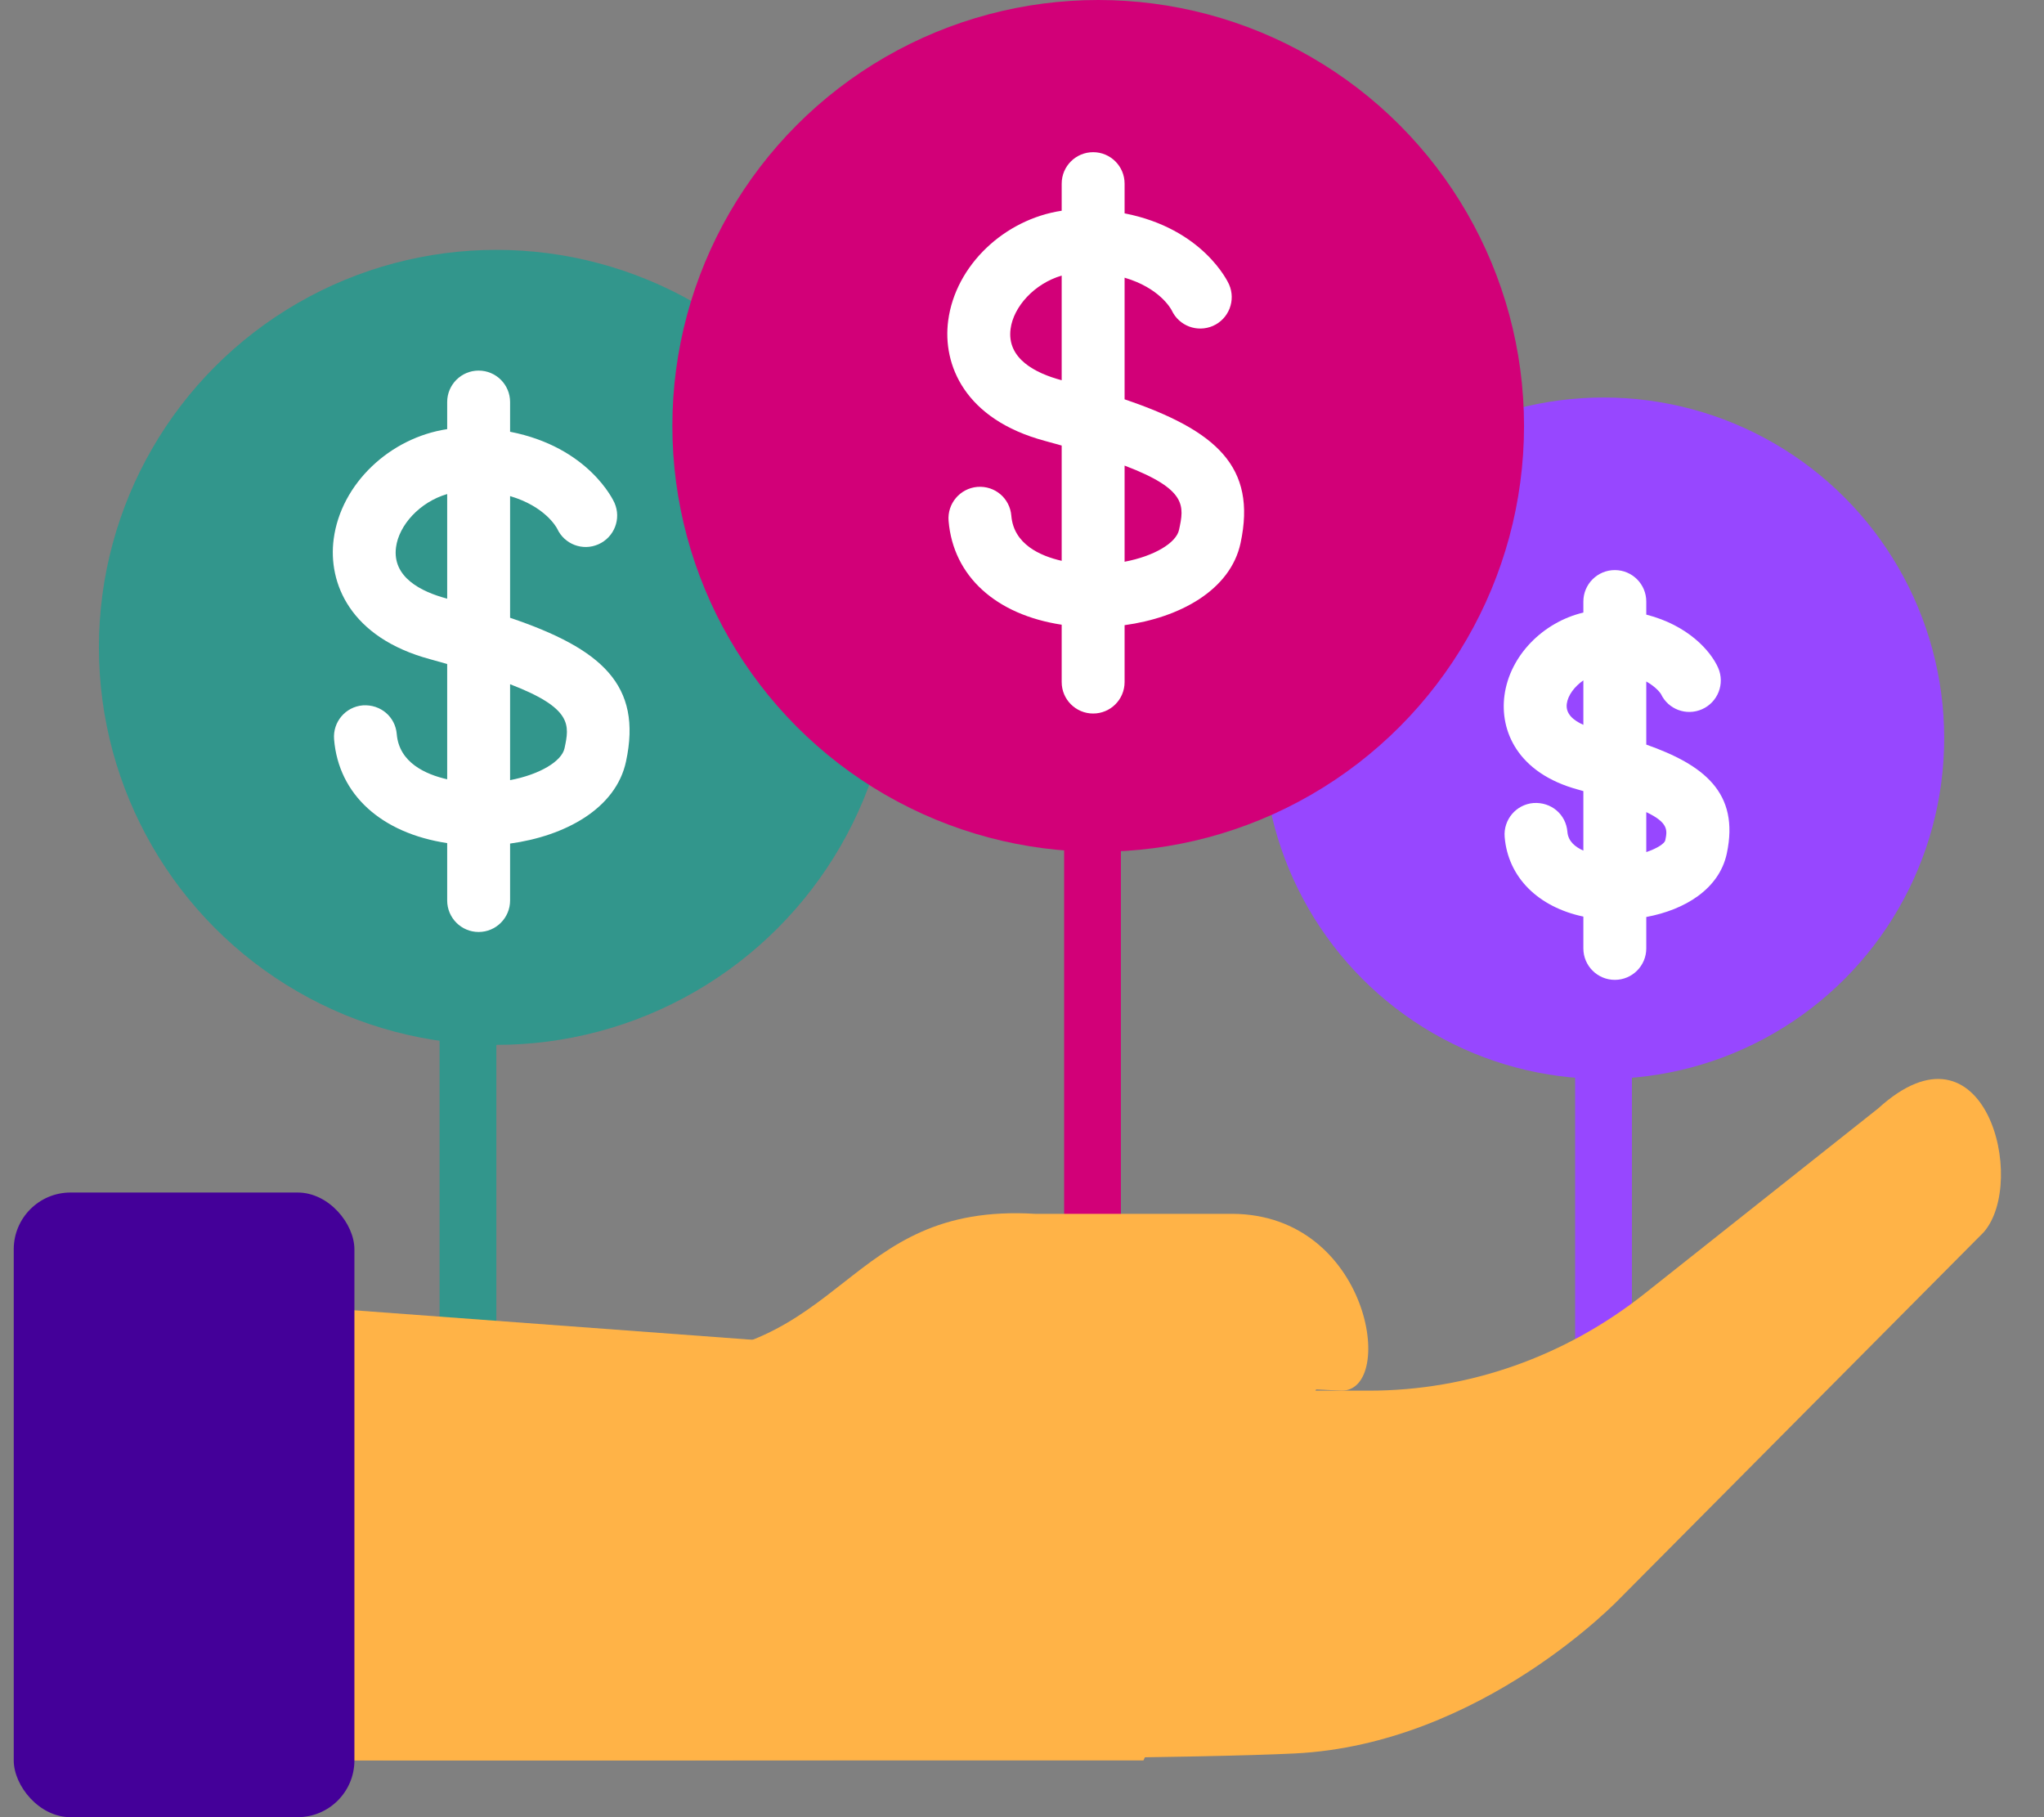 <svg width="36" height="32" viewBox="0 0 36 32" fill="none" xmlns="http://www.w3.org/2000/svg">
<rect x="0" y="0" width="36" height="32" fill="#808080" stroke="none"/>
<circle cx="8.742" cy="11.4" r="7" fill="#32968C"/>
<path d="M8.242 18V23.5" stroke="#32968C"/>
<path d="M28.242 16V24" stroke="#9747FF"/>
<circle cx="28.242" cy="13" r="6" fill="#9747FF"/>
<circle cx="19.342" cy="7.5" r="7.5" fill="#D20078"/>
<path d="M19.242 14V22" stroke="#D20078"/>
<path d="M5.242 30.994C5.242 30.994 19.499 31.039 22.8 30.878C26.101 30.717 28.538 28.14 28.538 28.14L34.938 21.699C35.718 20.807 34.962 17.805 33.078 19.52L28.969 22.778C27.569 23.889 25.866 24.489 24.115 24.489H19.298" fill="#FFB347"/>
<path d="M5.242 23.62L11.379 23.91C14.921 23.95 14.845 21.172 18.23 21.375H21.705C24.127 21.388 24.593 24.489 23.632 24.489" fill="#FFB347"/>
<path d="M5.242 23L23.242 24.333L20.139 31H5.242V23Z" fill="#FFB347"/>
<rect x="0.242" y="21" width="6" height="11" rx="1" fill="#440099"/>
<path d="M18.4 7.763C18.506 7.791 18.602 7.818 18.699 7.846V9.876C18.321 9.79 17.853 9.584 17.812 9.081C17.787 8.777 17.525 8.55 17.214 8.574C16.909 8.6 16.682 8.867 16.707 9.172C16.788 10.149 17.544 10.826 18.699 11.001V12.011C18.699 12.317 18.947 12.565 19.253 12.565C19.559 12.565 19.807 12.317 19.807 12.011V11.009C20.768 10.878 21.671 10.399 21.85 9.561C22.137 8.219 21.425 7.581 19.807 7.032V4.89C20.42 5.07 20.619 5.431 20.637 5.465C20.764 5.738 21.085 5.86 21.363 5.739C21.643 5.616 21.77 5.289 21.647 5.009C21.627 4.963 21.189 4.027 19.807 3.757V3.234C19.807 2.928 19.559 2.68 19.253 2.68C18.947 2.68 18.699 2.928 18.699 3.234V3.711C17.693 3.862 16.829 4.669 16.7 5.646C16.597 6.421 16.99 7.384 18.4 7.763ZM20.766 9.33C20.717 9.56 20.33 9.793 19.807 9.892V8.199C20.914 8.619 20.856 8.911 20.766 9.33ZM18.699 4.853V6.696C18.695 6.695 18.692 6.694 18.688 6.693C18.244 6.573 17.729 6.32 17.799 5.791C17.85 5.403 18.215 4.995 18.699 4.853Z" fill="white"/>
<path d="M27.803 13.907C27.835 13.915 27.856 13.922 27.887 13.931V14.979C27.744 14.915 27.619 14.816 27.606 14.648C27.581 14.343 27.323 14.12 27.008 14.141C26.703 14.166 26.476 14.434 26.501 14.739C26.56 15.449 27.09 15.972 27.887 16.141V16.701C27.887 17.007 28.135 17.255 28.441 17.255C28.747 17.255 28.995 17.007 28.995 16.701V16.148C29.675 16.022 30.279 15.656 30.413 15.031C30.643 13.954 30 13.467 28.995 13.112V12.001C29.167 12.097 29.243 12.203 29.254 12.222C29.381 12.491 29.701 12.611 29.976 12.49C30.256 12.367 30.384 12.04 30.261 11.76C30.13 11.463 29.731 11.011 28.995 10.823V10.593C28.995 10.287 28.747 10.039 28.441 10.039C28.135 10.039 27.887 10.287 27.887 10.593V10.787C27.178 10.955 26.59 11.544 26.497 12.249C26.416 12.859 26.717 13.615 27.803 13.907ZM29.329 14.8C29.317 14.853 29.19 14.94 28.995 15.005V14.301C29.392 14.489 29.366 14.626 29.329 14.8ZM27.887 11.981V12.764C27.715 12.688 27.572 12.572 27.595 12.394C27.615 12.244 27.73 12.09 27.887 11.981Z" fill="white"/>
<path d="M8.984 15.857V14.855C9.944 14.724 10.848 14.245 11.026 13.408C11.314 12.065 10.602 11.427 8.984 10.879V8.736C9.596 8.917 9.796 9.277 9.814 9.311C9.94 9.584 10.262 9.708 10.539 9.585C10.819 9.462 10.946 9.136 10.823 8.856C10.803 8.809 10.366 7.873 8.984 7.603V7.08C8.984 6.774 8.736 6.526 8.43 6.526C8.124 6.526 7.876 6.774 7.876 7.08V7.557C6.87 7.708 6.006 8.515 5.877 9.492C5.774 10.267 6.167 11.23 7.577 11.609C7.683 11.638 7.778 11.665 7.876 11.693V13.723C7.498 13.637 7.03 13.431 6.988 12.928C6.963 12.623 6.704 12.401 6.391 12.421C6.085 12.446 5.859 12.714 5.884 13.019C5.964 13.996 6.72 14.672 7.876 14.847V15.857C7.876 16.163 8.124 16.412 8.43 16.412C8.736 16.412 8.984 16.163 8.984 15.857ZM7.864 10.539C7.42 10.42 6.905 10.166 6.975 9.637C7.026 9.249 7.391 8.841 7.876 8.7V10.543C7.872 10.542 7.868 10.54 7.864 10.539ZM9.943 13.176C9.894 13.406 9.507 13.639 8.984 13.738V12.049C10.089 12.473 10.029 12.772 9.943 13.176Z" fill="white"/>
</svg>
